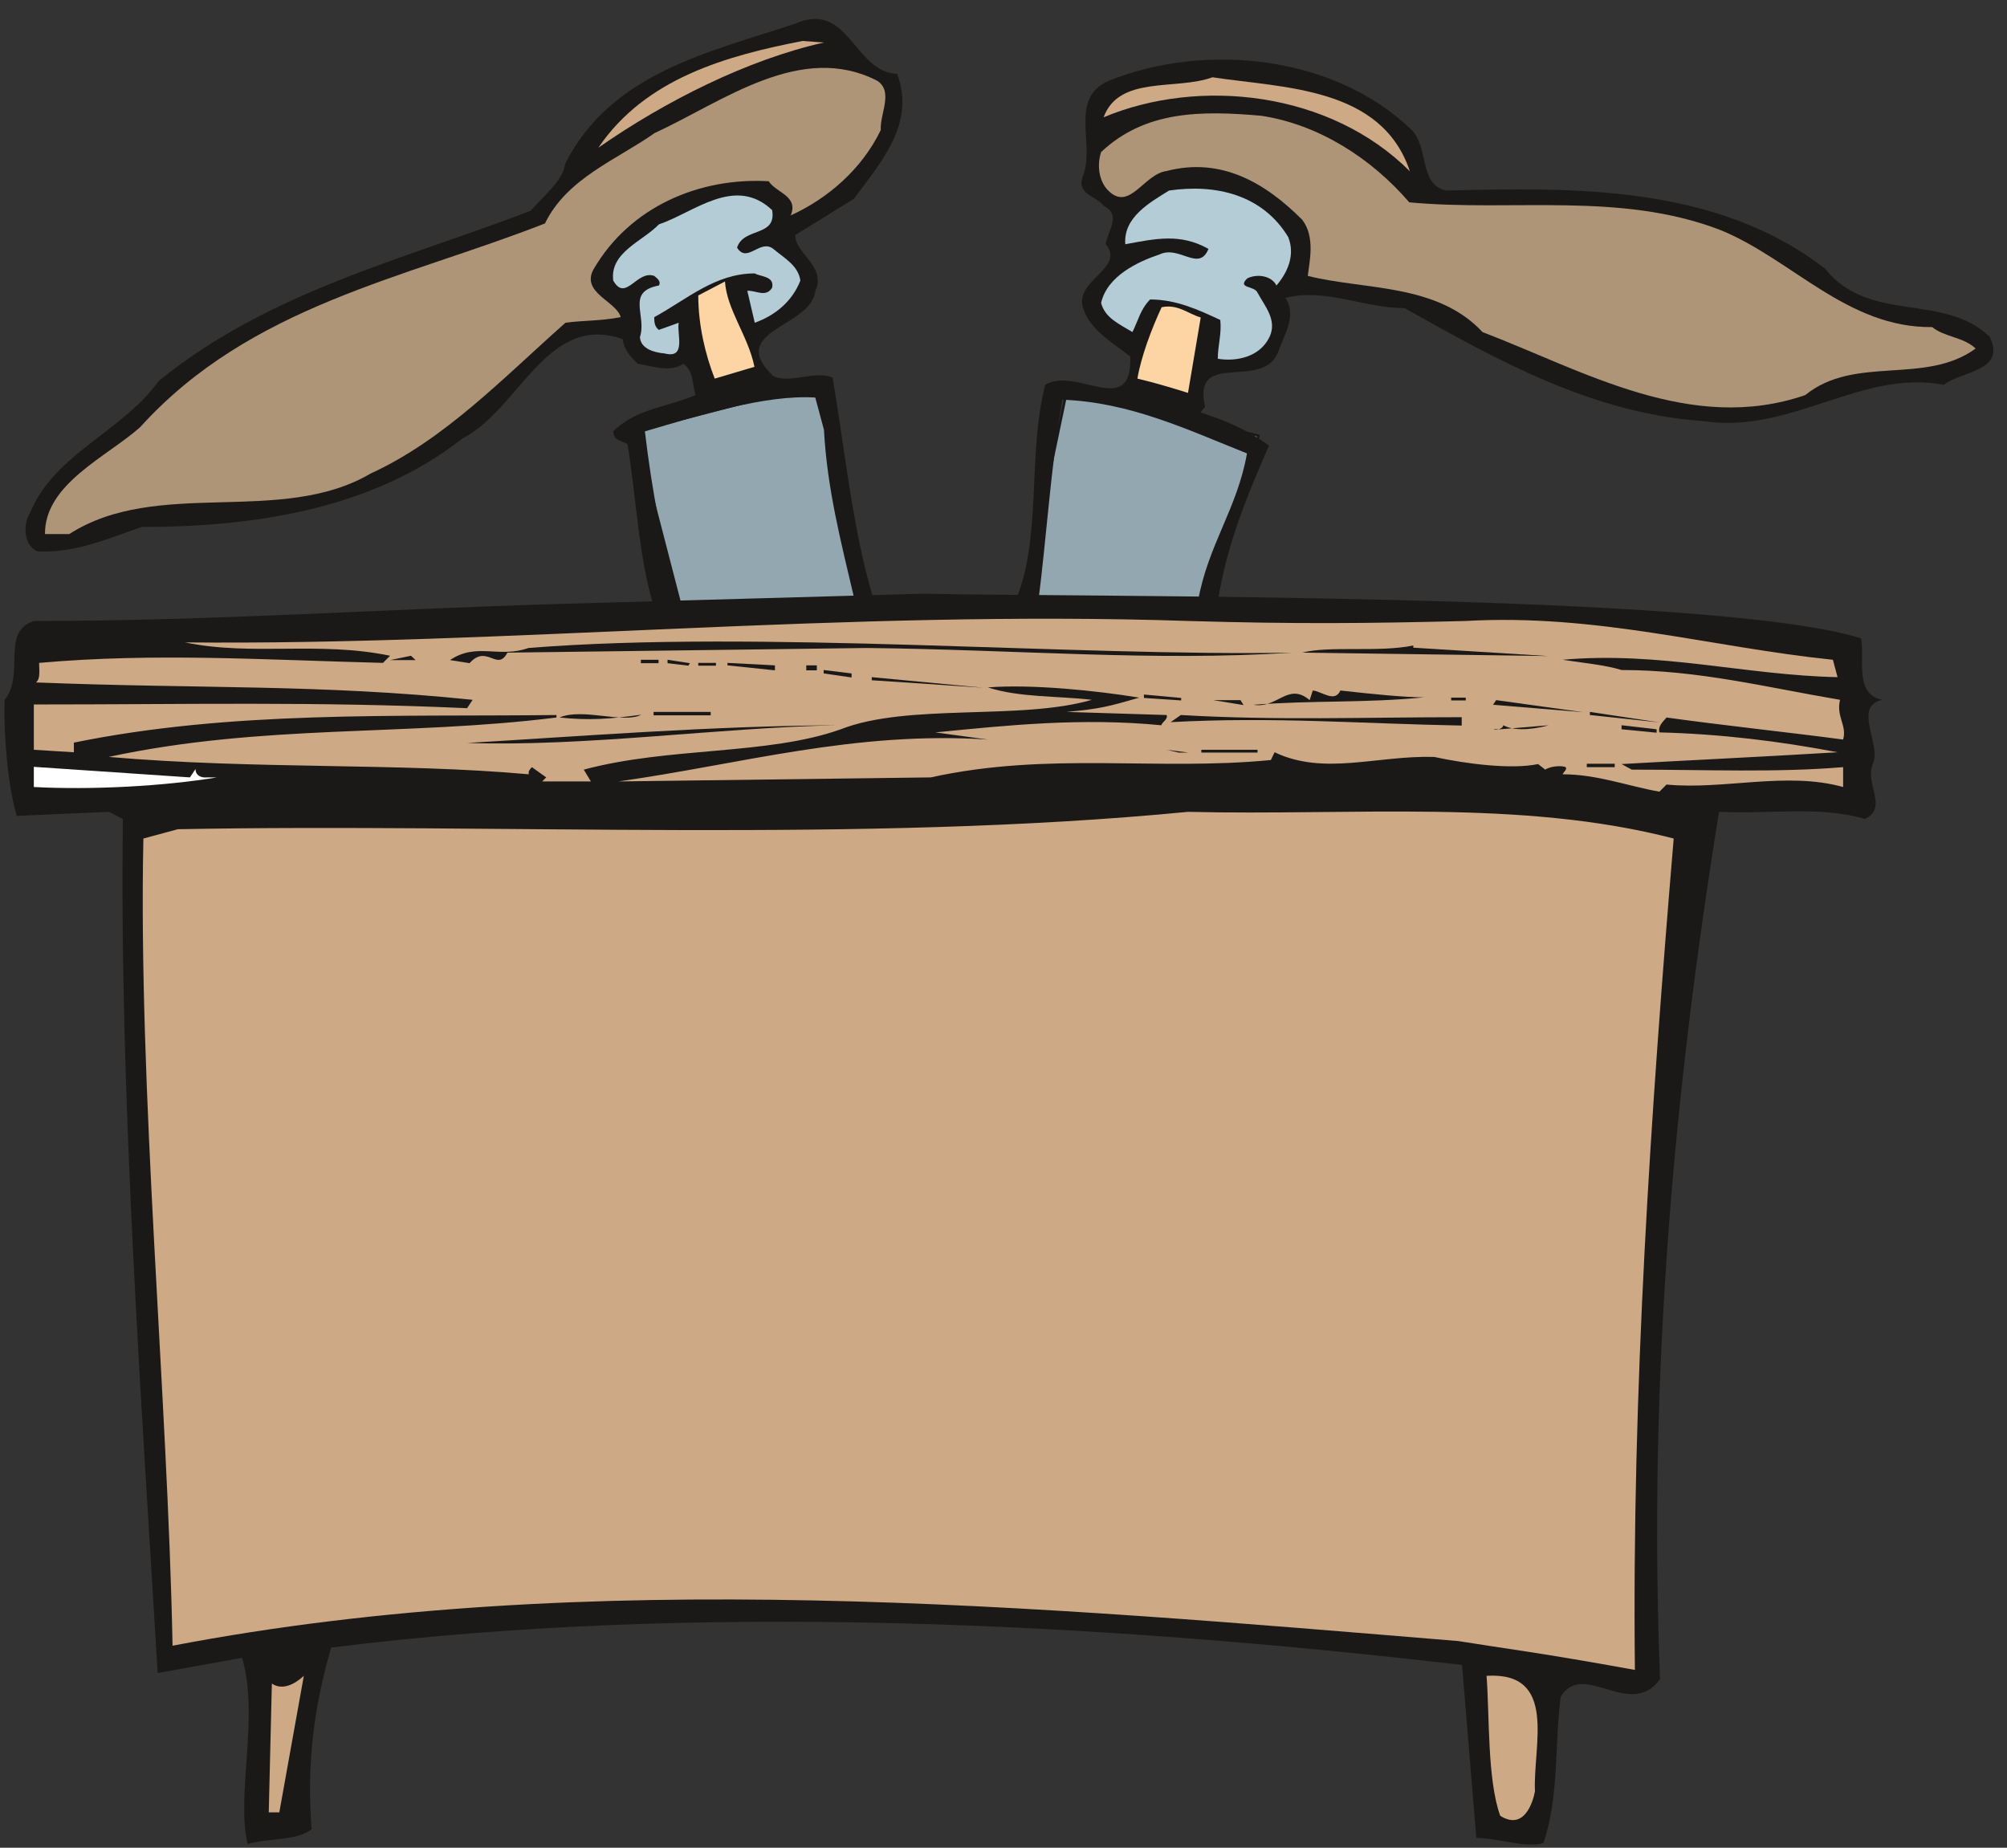 <svg xmlns="http://www.w3.org/2000/svg" version="1.2" width="64.67mm" height="59.54mm" viewBox="0 0 6467 5954" preserveAspectRatio="xMidYMid" fill-rule="evenodd" stroke-width="28.222" stroke-linejoin="round" xml:space="preserve"><rect x="0" y="0" width="6467" height="5954" fill="#333333" stroke="none"/><defs class="ClipPathGroup"><clipPath id="a" clipPathUnits="userSpaceOnUse"><path d="M0 0h6467v5954H0z"/></clipPath></defs><g class="SlideGroup"><g class="Slide" clip-path="url(#a)"><g class="Page"><g class="com.sun.star.drawing.PolyPolygonShape"><path class="BoundingBox" fill="none" d="M2042 1232h744v738h-744z"/><path fill="#93A7B0" d="m2194 1956-147-567 588-152 145 727-586-8Z"/><path fill="none" stroke="#1B1918" stroke-width="8" stroke-linejoin="miter" d="m2194 1956-147-567 588-152 145 727-586-8Z"/></g><g class="com.sun.star.drawing.PolyPolygonShape"><path class="BoundingBox" fill="none" d="M3282 1247h779v738h-779z"/><path fill="#93A7B0" d="m3900 1971 155-567-616-152-152 727 613-8Z"/><path fill="none" stroke="#1B1918" stroke-width="8" stroke-linejoin="miter" d="m3900 1971 155-567-616-152-152 727 613-8Z"/></g><g class="com.sun.star.drawing.ClosedBezierShape"><path class="BoundingBox" fill="none" d="M81 61h2828v1902H81z"/><path fill="#1B1918" d="M2195 1955c-59-178-94-371-117-565 175-51 386-119 549-109l28 104c10 189 55 362 96 537h61c-66-224-89-469-129-705-56-25-138 21-191-5-155-147 122-157 135-274 38-79-69-125-64-181l188-116c94-126 198-245 140-403-140-5-155-237-328-162-272 91-594 157-742 452-7 54-68 102-111 151-408 157-842 259-1198 548-119 165-335 234-414 423-24 36-24 107 23 127 127 5 229-43 336-79 365 0 744-58 1033-285 184-94 273-407 517-320 2 30 23 56 48 79 46 7 104 30 147 0 34 25 28 66 39 101-87 38-191 43-265 117 0 30 28 30 46 41 28 168 36 371 87 531l86-7Z"/></g><g class="com.sun.star.drawing.ClosedBezierShape"><path class="BoundingBox" fill="none" d="M3269 192h3156v1754H3269z"/><path fill="#1B1918" d="M3860 1939c31-181 127-300 158-478-191-76-376-165-595-173-38 224-50 437-78 656h-76c91-209 40-478 99-704 99-61 281 112 274-91-51-41-127-83-150-151-38-94 137-132 71-211 5-43 53-94-7-124-23-31-84-36-69-89 46-105-46-254 84-313 312-126 729-83 978 158 56 58 23 177 111 195 408-10 870-20 1221 252 142 178 381 76 530 219 56 112-96 112-147 155-267-51-493 160-775 117-360-25-663-196-963-364-130 0-257-66-384-33 38 58-5 120-23 173-50 130-279-10-236 178l-15 18c79 25 152 56 221 107-71 162-137 322-165 503h-64Z"/></g><g class="com.sun.star.drawing.ClosedBezierShape"><path class="BoundingBox" fill="none" d="M14 1913h6052v4032H14z"/><path fill="#1B1918" d="M1805 1946c-578 17-1124 55-1696 55-108 36-27 171-94 254-4 117 11 280 39 374l297-13 45 23c-12 889 61 1893 112 2752l272-49c56 188-20 442 18 600 68-20 162-10 206-48-16-211 7-391 63-585 1175-147 2465-81 3644 56l46 557c76 2 155 33 216 17 51-147 36-317 56-472 74-119 223 76 320-56-38-973 43-1883 190-2795 160 8 328-20 470 23 77-38-2-112 26-178 28-61-66-185 30-206-91-17-56-134-68-198-475-149-2511-132-3019-144l-1173 33Z"/></g><g class="com.sun.star.drawing.ClosedBezierShape"><path class="BoundingBox" fill="none" d="M109 1994h5834v559H109z"/><path fill="#CDA986" d="M4722 2001c424-24 788 84 1184 125l15 56c-295-6-574-84-886-56 66 10 139 17 190 33 249 0 467 56 704 96-13 55 23 82 10 128-173-23-391-46-569-71-13 15-28 28-23 48 196 5 386 28 574 64-249 15-467 25-696 38l33 18c244 0 462 10 681-8v64c-183-51-386 10-569-8l-23 23c-102-18-201-56-312-56 5-10 15-15 10-23-10-5-46-5-66 8l-23-18c-84 18-229 0-335-23-186-5-354 61-514-15l-12 25c-369 36-714-28-1096 56l-1006 13c396-56 760-163 1190-135l-169-23c232-23 471-48 728-23 2-10 23-20 17-33l-322-10c109-10 137-18 234-46-140-23-348-44-488-33 102 33 223 27 335 40-228 67-593 10-809 95-236 84-553 56-828 130l23 38h-157l13-13-46-33c-5 5-13 13-10 23-422-38-879-15-1354-56 498-107 955-66 1443-127v-8c-521 6-1047-15-1555 89v31l-129-8v-146c505 0 906-10 1396 12l18-27c-492-51-881-35-1407-56 15-12 10-40 10-63 374-33 717-10 1108 0l23-23c-232-48-442 2-661-43 1034 10 2131-106 3235-69 340 10 576 8 891 0Z"/></g><g class="com.sun.star.drawing.ClosedBezierShape"><path class="BoundingBox" fill="none" d="M1450 2067h2715v71H1450z"/><path fill="#1B1918" d="M4164 2103c-447 29-890-10-1372-15l-1157 15c-33 63-66-29-122 34l-63-10c86-58 157-5 253-39 738-59 1762 28 2461 15Z"/></g><g class="com.sun.star.drawing.ClosedBezierShape"><path class="BoundingBox" fill="none" d="M4196 2079h794v36h-794z"/><path fill="#1B1918" d="m4554 2087 435 27-793-11c88-23 246 0 358-23v7Z"/></g><g class="com.sun.star.drawing.PolyPolygonShape"><path class="BoundingBox" fill="none" d="M1257 2113h83v15h-83z"/><path fill="#1B1918" d="m1257 2127 67-14 15 14h-82Z"/></g><g class="com.sun.star.drawing.PolyPolygonShape"><path class="BoundingBox" fill="none" d="M2065 2126h58v12h-58z"/><path fill="#1B1918" d="M2065 2137v-11h57v11h-57Z"/></g><g class="com.sun.star.drawing.PolyPolygonShape"><path class="BoundingBox" fill="none" d="M2151 2126h73v20h-73z"/><path fill="#1B1918" d="M2151 2137v-11l72 11-5 8-67-8Z"/></g><g class="com.sun.star.drawing.PolyPolygonShape"><path class="BoundingBox" fill="none" d="M2250 2135h58v11h-58z"/><path fill="#1B1918" d="M2250 2145v-9h57v9h-57Z"/></g><g class="com.sun.star.drawing.PolyPolygonShape"><path class="BoundingBox" fill="none" d="M2344 2136h154v25h-154z"/><path fill="#1B1918" d="M2344 2144v-8l153 8v16l-153-16Z"/></g><g class="com.sun.star.drawing.PolyPolygonShape"><path class="BoundingBox" fill="none" d="M2598 2144h35v17h-35z"/><path fill="#1B1918" d="M2598 2160v-16h34v16h-34Z"/></g><g class="com.sun.star.drawing.PolyPolygonShape"><path class="BoundingBox" fill="none" d="M2654 2159h92v25h-92z"/><path fill="#1B1918" d="M2654 2170v-11l90 11v13l-90-13Z"/></g><g class="com.sun.star.drawing.PolyPolygonShape"><path class="BoundingBox" fill="none" d="M2809 2182h360v35h-360z"/><path fill="#1B1918" d="M2809 2192v-10l359 34-359-24Z"/></g><g class="com.sun.star.drawing.ClosedBezierShape"><path class="BoundingBox" fill="none" d="M4039 2225h551v49h-551z"/><path fill="#1B1918" d="M4319 2225c107 12 207 22 270 22-191 19-354 9-550 24 78 13 111-74 181-15l10-31c28 2 71 41 89 0Z"/></g><g class="com.sun.star.drawing.PolyPolygonShape"><path class="BoundingBox" fill="none" d="M3686 2238h121v20h-121z"/><path fill="#1B1918" d="M3686 2249v-11l120 11v8l-120-8Z"/></g><g class="com.sun.star.drawing.PolyPolygonShape"><path class="BoundingBox" fill="none" d="M3909 2256h99v17h-99z"/><path fill="#1B1918" d="m4007 2272-98-16h88l10 16Z"/></g><g class="com.sun.star.drawing.PolyPolygonShape"><path class="BoundingBox" fill="none" d="M4676 2248h48v10h-48z"/><path fill="#1B1918" d="M4676 2257v-9h47v9h-47Z"/></g><g class="com.sun.star.drawing.PolyPolygonShape"><path class="BoundingBox" fill="none" d="M4810 2256h293v40h-293z"/><path fill="#1B1918" d="m4811 2271 10-15 281 39-291-24Z"/></g><g class="com.sun.star.drawing.PolyPolygonShape"><path class="BoundingBox" fill="none" d="M5123 2294h226v35h-226z"/><path fill="#1B1918" d="M5123 2304v-10l225 34-225-24Z"/></g><g class="com.sun.star.drawing.ClosedBezierShape"><path class="BoundingBox" fill="none" d="M1803 2301h264v17h-264z"/><path fill="#1B1918" d="M2066 2303c-100 14-169 19-263 9 74-32 207 21 263-9Z"/></g><g class="com.sun.star.drawing.PolyPolygonShape"><path class="BoundingBox" fill="none" d="M2106 2294h185v13h-185z"/><path fill="#1B1918" d="M2106 2305v-11h184v11h-184Z"/></g><g class="com.sun.star.drawing.ClosedBezierShape"><path class="BoundingBox" fill="none" d="M3772 2304h939v35h-939z"/><path fill="#1B1918" d="M4710 2311v27c-325-6-606-29-938-11l33-23c307 18 592 7 905 7Z"/></g><g class="com.sun.star.drawing.ClosedBezierShape"><path class="BoundingBox" fill="none" d="M1506 2337h1193v60H1506z"/><path fill="#1B1918" d="M2698 2337c-379 7-811 70-1192 57 358-21 785-55 1192-57Z"/></g><g class="com.sun.star.drawing.ClosedBezierShape"><path class="BoundingBox" fill="none" d="M4813 2337h178v15h-178z"/><path fill="#1B1918" d="m4990 2337-156 13c-50-5 5 11 10-13 43 24 118 8 146 0Z"/></g><g class="com.sun.star.drawing.PolyPolygonShape"><path class="BoundingBox" fill="none" d="M5225 2337h114v25h-114z"/><path fill="#1B1918" d="M5225 2350v-13l113 13v11l-113-11Z"/></g><g class="com.sun.star.drawing.PolyPolygonShape"><path class="BoundingBox" fill="none" d="M3758 2416h72v10h-72z"/><path fill="#1B1918" d="m3829 2425-70-9 39 9h31Z"/></g><g class="com.sun.star.drawing.PolyPolygonShape"><path class="BoundingBox" fill="none" d="M3871 2416h182v10h-182z"/><path fill="#1B1918" d="M3871 2425v-9h181v9h-181Z"/></g><g class="com.sun.star.drawing.ClosedBezierShape"><path class="BoundingBox" fill="none" d="M109 2471h591v70H109z"/><path fill="#FFF" d="M630 2478c0 21 18 29 38 27h31c-168 28-400 41-590 31v-65l503 34 18-27Z"/></g><g class="com.sun.star.drawing.PolyPolygonShape"><path class="BoundingBox" fill="none" d="M5113 2461h91v12h-91z"/><path fill="#1B1918" d="M5113 2472v-11h90v11h-90Z"/></g><g class="com.sun.star.drawing.ClosedBezierShape"><path class="BoundingBox" fill="none" d="M459 2614h4936v2769H459z"/><path fill="#CDA986" d="M5393 2702c-74 883-135 1779-125 2679-302-55-414-68-569-93-1359-112-2800-242-4143 15-16-812-111-1789-94-2601l111-30c1044-20 2203 46 3255-56 528 13 1072-42 1565 86Z"/></g><g class="com.sun.star.drawing.ClosedBezierShape"><path class="BoundingBox" fill="none" d="M866 5399h114v442H866z"/><path fill="#CDA986" d="m866 5840 10-415c34 23 74 2 103-25l-79 440h-34Z"/></g><g class="com.sun.star.drawing.ClosedBezierShape"><path class="BoundingBox" fill="none" d="M4790 5399h166v467h-166z"/><path fill="#CDA986" d="M4946 5772c-7 38-36 127-112 79-42-117-34-321-44-451 231-14 149 226 156 372Z"/></g><g class="com.sun.star.drawing.ClosedBezierShape"><path class="BoundingBox" fill="none" d="M1928 132h728v345h-728z"/><path fill="#CDA986" d="M2655 137c-246 55-512 189-727 339 152-224 412-296 658-344l69 5Z"/></g><g class="com.sun.star.drawing.ClosedBezierShape"><path class="BoundingBox" fill="none" d="M144 219h2710v1504H144z"/><path fill="#AE9577" d="M2828 261c51 36 7 105 10 158-61 127-173 222-290 275 26-63-48-73-71-110-223-13-447 82-564 283-43 76 74 104 87 155-69 13-120 10-178 18-203 180-390 377-628 486-290 170-686 12-971 195h-78c-2-162 203-251 307-345 355-392 853-479 1304-656 71-146 231-205 353-291 221-102 472-296 719-168Z"/></g><g class="com.sun.star.drawing.ClosedBezierShape"><path class="BoundingBox" fill="none" d="M3556 249h988v304h-988z"/><path fill="#CDA986" d="M4543 552c-258-258-679-303-987-174 50-136 233-86 351-129 229 35 545 30 636 303Z"/></g><g class="com.sun.star.drawing.ClosedBezierShape"><path class="BoundingBox" fill="none" d="M3541 365h2826v949H3541z"/><path fill="#AE9577" d="M4541 652c333 31 679-35 1002 89 231 94 409 316 683 313 41 33 99 31 140 69-163 119-389 20-549 150-368 127-716-79-1040-203-147-158-381-135-563-181 5-45 25-125-18-181-117-117-259-203-437-157-74 10-119 132-188 63-30-30-37-81-23-124 142-134 323-134 516-117 185 28 355 137 477 279Z"/></g><g class="com.sun.star.drawing.ClosedBezierShape"><path class="BoundingBox" fill="none" d="M3548 608h613v552h-613z"/><path fill="#B4CCD6" d="M4151 764c23 58-2 114-38 156-15-31-61-39-94-23-34 33 23 23 33 46 23 43 64 88 39 142-31 66-108 81-167 71 0-43 13-81 8-125-71-33-142-66-226-66-31 31-39 69-57 105-43-26-89-46-101-94 20-87 119-133 188-156 64-31 127 58 158-18-91-51-170-33-268-15-7-87 80-135 141-173 150-22 301 13 384 150Z"/></g><g class="com.sun.star.drawing.ClosedBezierShape"><path class="BoundingBox" fill="none" d="M1974 630h606v513h-606z"/><path fill="#B4CCD6" d="M2488 677c15 88-92 54-113 121 33 53 75-31 118 5 36 30 79 53 86 101-27 69-83 113-147 136l-24-103c27-2 60 23 80-10 8-38-38-35-56-46-128 0-219 84-324 141 0 18 2 31 15 41l64-23c-7 35 26 117-45 99-34-3-78-15-80-53 23-69-46-146 61-166 8-13-5-23-15-31-56-20-92 86-132 15-12-91 96-127 147-181 113-38 245-159 365-46Z"/></g><g class="com.sun.star.drawing.ClosedBezierShape"><path class="BoundingBox" fill="none" d="M2250 907h182v314h-182z"/><path fill="#FDD5A5" d="m2431 1182-128 38c-31-79-53-174-53-268l86-45c6 91 75 176 95 275Z"/></g><g class="com.sun.star.drawing.ClosedBezierShape"><path class="BoundingBox" fill="none" d="M3665 988h205v280h-205z"/><path fill="#FDD5A5" d="m3869 1023-41 243c-51-16-108-33-163-46 12-71 45-159 78-230 52-11 85 21 126 33Z"/></g></g></g></g></svg>
